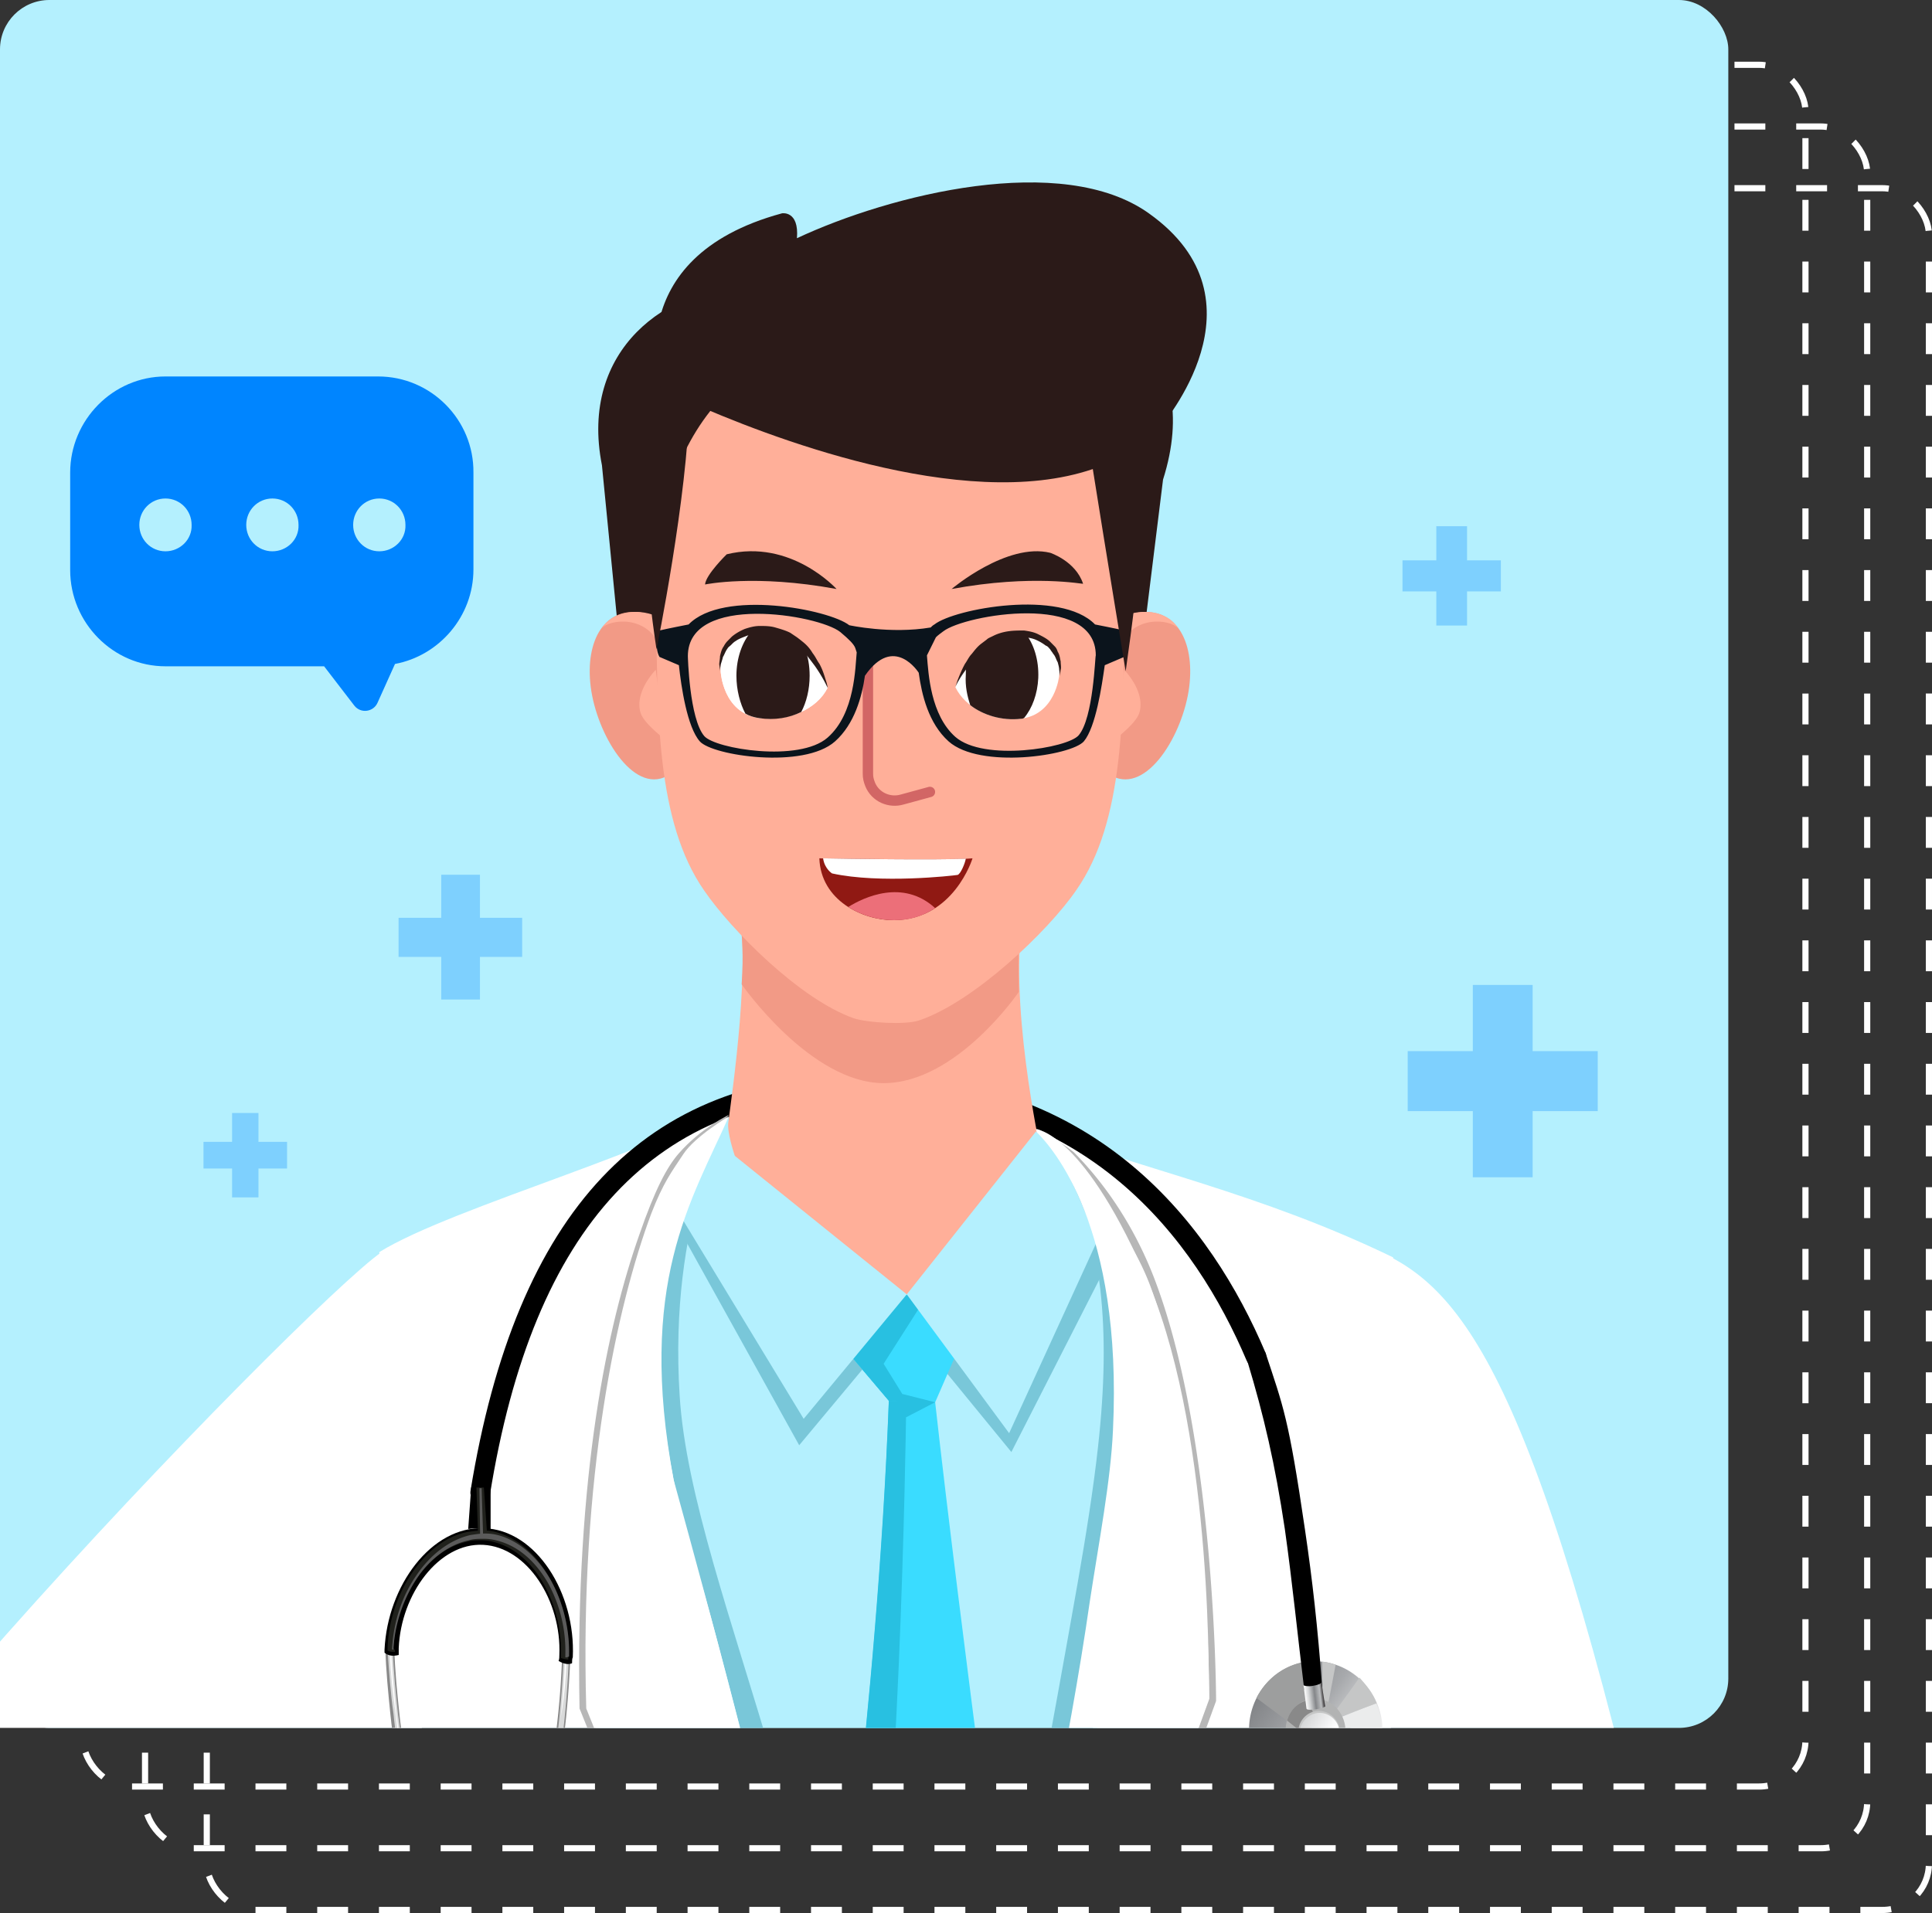 <svg width="313" height="310" fill="none" xmlns="http://www.w3.org/2000/svg"><rect width="100%" height="100%" fill="#333333" stroke="none"/><rect x="23.5" y="20.5" width="279" height="279" rx="7.5" stroke="#fff" stroke-dasharray="5 5 5 5 5 5"/><rect x="13.5" y="10.5" width="279" height="279" rx="7.5" stroke="#fff" stroke-dasharray="5 5 5 5 5 5"/><rect x="33.5" y="30.5" width="279" height="279" rx="7.5" stroke="#fff" stroke-dasharray="5 5 5 5 5 5"/><rect width="280" height="280" rx="8" fill="#B4F0FE"/><g clip-path="url(#clip0)"><path d="M61.262 61.004H26.808c-8.473 0-15.439 7.035-15.439 15.592V92.38c0 8.557 6.966 15.592 15.439 15.592h25.7l4.894 6.37c1.036 1.331 3.107 1.046 3.766-.475l2.824-6.275C71.146 106.26 76.7 99.89 76.7 92.284V76.596c.094-8.557-6.873-15.592-15.44-15.592zM26.808 89.336c-2.354 0-4.236-1.901-4.236-4.278s1.882-4.279 4.236-4.279c2.353 0 4.236 1.902 4.236 4.279.094 2.377-1.883 4.278-4.236 4.278zm17.32 0c-2.352 0-4.235-1.901-4.235-4.278s1.883-4.279 4.236-4.279c2.353 0 4.236 1.902 4.236 4.279.094 2.377-1.883 4.278-4.236 4.278zm17.322 0c-2.353 0-4.236-1.901-4.236-4.278s1.883-4.279 4.236-4.279c2.354 0 4.236 1.902 4.236 4.279.094 2.377-1.882 4.278-4.236 4.278z" fill="#0085FF"/><path opacity=".3" d="M258.848 170.331h-10.547v-10.725h-9.693v10.725h-10.547v9.717h10.547v10.725h9.693v-10.725h10.547v-9.717zM84.597 148.729h-6.842v-6.982h-6.272v6.982H64.57v6.334h6.913v6.91h6.272v-6.91h6.842v-6.334zm-38.09 36.306h-4.633v-4.679h-4.276v4.679h-4.632v4.319h4.632v4.678h4.276v-4.678h4.633v-4.319zm205.42 63.775h-7.126v-7.198h-6.486v7.198h-7.127v6.55h7.127v7.198h6.486v-7.198h7.126v-6.55zm-8.774-158.008h-5.477V85.27h-4.984v5.532h-5.477v5.034h5.477v5.531h4.984v-5.531h5.477v-5.034z" fill="#0085FF"/><path d="M114.829 183.831l20.456-18.092 16.34.367 16.341 17.236 29.775 11.614-12.346 297.183-78.191-16.137-13.92-255.863 21.545-36.308z" fill="#B4F0FE"/><path d="M156.104 375.882c-.484-20.293 17.793-64.18 23.966-115.891 1.816-14.669 5.447-29.828 3.51-44.498-1.21-9.535-4.962-28.483-15.735-32.517 16.704 6.356 36.433 10.391 57.857 20.782l-.484 74.937c1.694 13.57-.968 74.204 1.452 129.704 3.874 87.529 17.672 189.117 19.488 209.776.121.856-26.145 7.335-51.2-.733-11.499-3.667-31.712-23.105-34.254-79.216-3.268-73.715-4.6-162.344-4.6-162.344zm-15.615 1.1c-2.178-33.618-15.372-75.793-24.692-112.834-5.568-22.005-15.372-61.98 2.179-83.006 1.089-1.345-.242-1.956 1.089-3.179-8.594 7.457-45.632 17.482-57.615 24.939l2.421 83.861c1.332 19.438.605 67.359-.968 111.857-3.026 87.895-14.162 196.695-21.424 225.057-.121.366 31.954 3.423 62.577-2.934 29.534-6.113 35.949-46.576 35.707-89.608.121.123.726-154.153.726-154.153z" fill="#fff"/><path d="M217.955 200.579c14.283 5.379 26.145 9.535 45.269 86.429 9.078 36.552 26.871 134.961 29.776 186.06.121 2.078-41.396-.978-41.759-3.301-6.899-49.021-32.197-163.2-32.197-163.2l-1.089-105.988z" fill="#fff"/><path d="M149.567 355.1c2.541.244 14.645-27.628 14.645-27.628s-8.651-63.804-12.709-100.242c-.605-4.279-7.02-6.357-7.504-.245-1.767 49.549-9.32 99.876-9.32 99.876s12.467 27.994 14.888 28.239z" fill="#3ADCFF"/><path d="M149.688 348.743c-1.332-.122-9.441-20.171-9.441-20.171 5.567-24.572 6.536-98.898 6.536-98.898l4.72-2.445-5.326-1.345-3.026-4.89 7.021-11.002-12.346-.489-2.663 6.235.242 1.1 8.594 10.147c-1.942 50.734-9.32 99.876-9.32 99.876s12.346 27.994 14.888 28.239c2.541.244 14.645-27.628 14.645-27.628s-13.193 21.393-14.524 21.271z" fill="#28C0E1"/><path d="M170.991 186.154s5.205 5.746 7.263 22.738c.847 7.457.726 15.77-.364 25.55-.726 6.601-1.936 14.303-3.268 21.882-8.351 47.554-21.182 112.834-21.182 112.834l4.479 133.494s-.484-122.492-1.816-134.227c.848-7.335 17.793-56.356 24.45-106.722 7.021-36.185 3.632-60.513-9.562-75.549zm-53.016-5.012s-9.683 16.381-7.867 44.987c.968 15.892 8.472 36.552 15.13 59.29 14.524 49.388 17.308 71.759 17.671 81.172.364 9.413-3.389 116.013-3.389 116.013s.363-41.687.727-82.273c.242-25.794 2.662-26.161-6.294-60.39-6.658-31.295-17.914-76.282-21.546-87.407-3.752-11.002-12.95-51.099 5.568-71.392z" fill="#79C7D9"/><path d="M77.791 243.488h-.242c-.847-.122-1.453-.978-1.331-1.834 7.383-45.476 28.202-67.602 63.788-67.602 37.885 0 56.283 24.571 64.998 45.109.363.856 0 1.834-.847 2.2-.848.367-1.816 0-2.179-.855-8.352-19.682-25.782-43.154-61.972-43.154-33.771 0-53.621 21.271-60.641 64.914-.121.611-.727 1.222-1.574 1.222z" fill="#000"/><path d="M100.425 104.982L97.52 75.398c-3.752-18.948 10.894-28.972 23.724-28.972h44.301c13.556 0 29.654 9.901 22.876 31.295l-3.994 32.273-84.002-5.012z" fill="#2B1A18"/><path d="M192.658 111.339c-.969 7.579-6.779 17.359-12.468 14.425-4.478-2.323-8.23-6.357-7.262-13.936.968-7.579 4.963-11.369 10.894-12.47 6.536-1.344 9.804 4.402 8.836 11.981z" fill="#F29A86"/><path d="M190.841 101.803c-1.21-1.466-7.625-2.322-9.562 3.423l.727-5.378s2.057-.978 4.599-.612c3.268.49 4.236 2.567 4.236 2.567z" fill="#FFAF99"/><path d="M95.706 111.339c.968 7.579 6.778 17.359 12.346 14.425 4.478-2.323 8.23-6.357 7.262-13.936-.968-7.579-4.962-11.369-10.893-12.47-6.416-1.344-9.684 4.402-8.715 11.981z" fill="#F29A86"/><path d="M97.52 101.803c1.21-1.466 7.626-2.322 9.563 3.423l-.727-5.378s-2.057-.978-4.478-.612c-3.268.49-4.358 2.567-4.358 2.567zm21.909 44.865c2.42 8.313-.848 30.684-1.453 35.33-.484 3.789 7.868 26.772 21.303 29.461 3.147.612 12.346 1.467 14.767.978 12.467-2.445 14.525-26.038 14.525-26.038s-5.447-25.061-2.663-38.753l-46.479-.978z" fill="#FFAF99"/><path d="M108.172 195.812l21.303 38.385 16.824-20.17-29.654-25.795c-5.084 1.223-2.179 5.991-8.473 7.58zm70.445 10.513s-1.937-9.78-5.084-14.914c-3.147-5.135-7.747 8.313-12.104 5.99l-14.888 16.748 17.309 21.148 14.767-28.972z" fill="#79C7D9"/><path d="M133.953 209.259l24.934.978-7.383 16.992-7.505-.244-8.593-10.147-1.453-7.579z" fill="#3ADCFF"/><path d="M151.503 227.229l-5.325-1.345-3.026-4.89 7.02-11.002-12.346-.489-2.663 6.235.242 1.1 8.594 10.146c3.51.367 7.504.245 7.504.245z" fill="#28C0E1"/><path d="M107.566 192.632l7.021-8.924 32.317 26.038-16.703 20.171-22.635-37.285zm39.338 17.116l16.583 22.493 14.161-30.928s-2.662-7.702-4.962-11.491c-2.3-3.79-4.842-6.479-4.842-6.479l-20.94 26.405z" fill="#B4F0FE"/><path d="M93.89 276.861l17.308 42.909s8.23 2.201 10.651 2.934c-3.389.734-10.53 2.323-10.53 2.323l28.928 44.131-1.936-5.257-24.329-38.141c2.663-.611 10.288-2.322 11.135-2.567l.484-.122v-.489c0-.611 0-.978-13.193-4.401l-16.824-41.686c-2.421-40.586 6.415-69.192 12.709-83.862l9.804-11.98s-4.478 2.078-8.11 6.234c-1.936 2.201-3.873 5.868-6.415 13.203-5.083 14.425-10.41 38.752-9.683 76.771z" fill="#B7B7B7"/><path d="M118.097 180.897s-5.446 3.179-7.383 6.113c-1.937 2.934-3.268 4.645-5.205 9.657-5.567 14.914-11.62 42.542-10.53 80.194l16.945 42.054s14.041 3.667 13.073 3.911l-11.983 2.69 26.265 41.197s-3.51-30.317-30.139-126.892c-5.93-31.785 2.784-45.11 8.957-58.924z" fill="#fff"/><path d="M167.965 182.976c.242-.245 5.447 3.178 6.052 3.789 3.39 3.423 9.32 10.391 13.315 21.271 9.562 25.794 9.683 66.992 9.683 67.358v.245l-15.735 43.275c-.121.245-.242.367-.484.367l-8.473 1.589 6.173 5.379c.242.245.242.489.121.734l-23.966 37.652c-.121.122-.363.244-.484.244h-.242l1.936-4.278 21.546-33.863-6.658-5.868a.937.937 0 01-.242-.611.95.95 0 01.484-.489l9.32-1.711 15.615-42.787c0-2.322-.364-41.931-9.563-66.869-2.541-6.846-7.625-13.692-11.74-18.582-.121.123-6.9-6.601-6.658-6.845z" fill="#B7B7B7"/><path d="M167.844 182.976s7.868.489 18.398 25.305c10.531 25.549 9.562 67.113 9.562 67.113l-15.735 43.276-9.683 1.834 7.141 6.234-23.965 37.652s16.098-56.967 22.997-104.888c1.453-9.535 3.389-19.559 3.752-27.75 1.574-33.129-9.804-45.72-12.346-48.287-.121-.367-.121-.489-.121-.489zm-95.258 93.886S12.55 320.871 4.2 326.005c11.135 9.046 62.94 53.178 69.96 58.801 6.416 5.012 4.963 37.774-3.389 37.041-2.783-.245-27.96-10.391-48.415-22.983-39.58-24.327-63.304-51.588-68.025-65.28-6.173-17.726 94.774-121.88 107.484-130.682l10.772 73.96z" fill="#fff"/><path d="M120.154 151.558s.363 2.934 0 7.946c0 0 11.136 16.015 22.998 16.015 11.862 0 21.908-14.792 21.908-14.792s-.242-9.902.242-14.059l-45.148 4.89z" fill="#F29A86"/><path d="M182.128 95.569c0 21.149-16.945 38.264-37.885 38.264-20.94 0-37.886-17.115-37.886-38.264 0-28.361 16.946-42.053 37.886-42.053s37.885 14.303 37.885 42.053z" fill="#FFAF99"/><path d="M182.128 95.57c0 20.414 0 37.529-7.746 48.653-4.6 6.724-16.704 18.215-25.54 21.149-2.178.733-8.351.367-10.53-.367-8.715-3.056-19.851-14.303-24.208-20.659-7.747-11.125-7.747-28.239-7.747-48.655" fill="#FFAF99"/><path d="M106.235 108.527c-2.541 2.812-3.026 5.379-2.42 7.09.605 1.712 3.873 4.157 3.873 4.157l-1.453-11.247zm75.891 0c2.542 2.812 3.026 5.379 2.421 7.09-.605 1.712-3.873 4.157-3.873 4.157l1.452-11.247z" fill="#FFAF99"/><path d="M157.555 139.089s-3.026 10.025-12.83 10.025c-4.963 0-11.741-3.179-11.983-10.025.121 0 21.424.367 24.813 0z" fill="#901913"/><path d="M135.526 95.447s-7.384-8.19-17.793-5.624c0 0-3.389 3.3-3.51 4.89 0 0 8.109-1.711 21.303.734zm18.639 0s8.957-7.58 15.977-5.868c0 0 4.116 1.345 5.326 5.012.121.122-8.11-1.59-21.303.856z" fill="#2B1A18"/><path d="M134.073 111.462s-1.453-4.768-4.721-7.336c-4.599-3.789-13.072-2.322-12.588 4.768 0 0 .363 6.602 6.173 7.458 4.842.611 9.441-1.467 11.136-4.89z" fill="#fff"/><path d="M134.073 111.462s-1.453-4.768-4.721-7.336c-4.599-3.789-13.072-2.322-12.588 4.768 0 0 .363 6.602 6.173 7.458 4.842.611 9.441-1.467 11.136-4.89z" fill="#fff"/><path d="M129.473 104.126c-2.179-1.833-5.205-2.445-7.747-1.833-1.452 1.711-2.42 4.278-2.42 7.212 0 2.323.605 4.543 1.452 6.132.605.367 1.428.618 2.275.74 2.421.367 4.838-.029 6.775-1.007.847-1.59 1.36-3.664 1.36-5.865 0-1.589-.243-3.178-.848-4.523-.242-.244-.484-.611-.847-.856z" fill="#2B1A18"/><path d="M134.073 111.461s-.605-1.467-2.057-3.545c-.364-.489-.727-.978-1.211-1.589-.484-.489-.968-1.101-1.452-1.467l-.363-.367-.485-.245c-.363-.244-.605-.366-.968-.611-.605-.367-1.331-.611-2.058-.733-.726-.123-1.452-.245-2.299-.245-.727 0-1.453.122-2.179.367-.605.244-1.332.489-1.816.856-.242.122-.484.366-.726.611-.242.244-.484.367-.605.611-.363.489-.484.978-.726 1.345-.121.489-.242.856-.363 1.222-.122.734-.121 1.101-.121 1.101s0-.367-.122-1.101c0-.366.122-.855.122-1.344.121-.489.242-1.101.605-1.59.121-.244.363-.611.605-.855l.726-.734c.605-.489 1.211-.856 2.058-1.222.726-.245 1.573-.489 2.421-.489.847 0 1.694 0 2.541.244.848.245 1.695.489 2.421.856l1.09.733.484.367.605.489a6.407 6.407 0 011.452 1.712c.485.611.727 1.222 1.09 1.711.605 1.1.847 2.078 1.089 2.812.242.733.242 1.1.242 1.1z" fill="#2B1A18"/><path d="M154.771 111.338s1.573-4.523 4.841-6.968c4.6-3.423 12.709-1.711 11.983 5.135 0 0-.605 6.357-6.294 6.968-4.6.489-8.957-1.834-10.53-5.135z" fill="#fff"/><path d="M159.614 104.371c-1.332.978-2.3 2.201-3.026 3.423-.121.489-.121.978-.121 1.589-.121 1.834.242 3.423.726 4.89 2.058 1.589 5.084 2.567 8.231 2.2.121 0 .242 0 .484-.122 1.331-1.589 2.179-3.912 2.3-6.479.121-2.934-.727-5.501-2.058-7.212-2.421-.245-4.721.366-6.536 1.711z" fill="#2B1A18"/><path d="M154.771 111.339l.364-1.1c.242-.612.605-1.59 1.21-2.69.363-.489.605-1.1 1.089-1.589.485-.611.848-1.1 1.453-1.589l.484-.367.484-.367c.242-.244.605-.366 1.089-.611.727-.367 1.574-.611 2.421-.733.848-.123 1.695-.123 2.542-.123.847.123 1.574.245 2.3.612.726.366 1.452.733 1.937 1.222l.726.734c.242.244.363.489.484.855.363.612.363 1.101.484 1.589 0 .489.121.978 0 1.345-.121.734-.121 1.1-.121 1.1s0-.366-.121-1.1c0-.367-.121-.733-.242-1.222-.242-.367-.363-.978-.726-1.345-.121-.244-.363-.489-.484-.733-.243-.245-.364-.489-.727-.612a7.745 7.745 0 00-1.694-.978c-.605-.244-1.332-.366-2.058-.366-.726 0-1.452 0-2.179.122-.726.122-1.452.367-2.057.611a3.62 3.62 0 00-.969.489l-.484.245-.363.366a5.183 5.183 0 00-1.452 1.345c-.485.489-.848.978-1.211 1.467-1.573 1.956-2.179 3.423-2.179 3.423z" fill="#2B1A18"/><path d="M155.135 141.778c.484-.122 1.214-1.898 1.335-2.631-4.963.244-19.857.003-23.122-.058.242 1.711 1.452 2.445 1.452 2.445 7.747 1.711 19.609.367 20.335.244z" fill="#fff"/><path d="M151.502 147.157c-5.204-4.767-11.533-1.774-14.075-.185 2.3 1.467 4.998 2.141 7.418 2.141 2.327 0 4.392-.494 6.657-1.956z" fill="#EC6F79"/><path d="M140.61 107.916v17.481c0 .611.121 1.1.363 1.712.848 2.078 3.148 3.056 5.205 2.444l4.479-1.222" stroke="#D26665" stroke-width="1.68" stroke-miterlimit="10" stroke-linecap="round" stroke-linejoin="round"/><path d="M182.126 102.17c-.968-.244-4.72-.978-4.72-.978-5.568-5.745-22.756-2.567-26.024 0-.242.123-.484.367-.605.489-6.536 1.101-13.193-.366-13.193-.366-3.268-2.568-20.456-5.868-26.024-.123 0 0-3.752.734-4.72.978 0 0-.969 2.568 0 4.279l3.147 1.345c.363 3.423 1.331 10.024 3.389 12.347 2.057 2.323 16.824 4.523 21.908 0 3.147-2.812 4.357-7.213 4.841-10.636 4.721-6.846 8.715-.489 8.715-.489.484 3.545 1.574 8.191 4.842 11.125 5.084 4.523 19.85 2.323 21.908 0 1.937-2.323 2.905-8.924 3.389-12.347l3.147-1.345c.969-1.711 0-4.279 0-4.279zm-48.053 17.36c-4.599 4.034-18.155 1.833-19.971-.245-2.421-2.812-2.663-12.958-2.663-12.958 0-10.27 21.182-6.724 24.692-3.912 1.453 1.222 2.179 1.956 2.421 2.567l.242.734c-.242 2.322-.242 9.902-4.721 13.814zm40.67-.367c-1.816 2.078-15.372 4.279-19.972.244-3.994-3.545-4.357-10.146-4.599-13.202l1.452-2.934c.363-.367.726-.612 1.211-.978 3.51-2.69 24.692-6.357 24.692 3.912-.121 0-.363 10.146-2.784 12.958z" fill="#0B141C"/><path d="M186.121 34.568c-14.04-10.024-41.879-3.056-57.009 4.034.363-4.523-2.421-4.034-2.421-4.034-26.629 7.212-19.609 28.483-19.609 28.483s.121 0 .243.122c-2.784 6.113-4.479 18.582-.969 42.053 0 0 5.084-24.938 5.326-40.097 11.862 5.257 44.179 18.093 65.361 10.88 2.058 12.959 5.326 32.762 5.326 32.762 2.179-15.28 3.631-29.216 2.179-36.551 1.331-.978 2.542-1.956 3.631-3.179-.242 0 17.914-20.293-2.058-34.473z" fill="#2B1A18"/><path fill-rule="evenodd" clip-rule="evenodd" d="M62.418 266.959c.121 3.912.484 7.458.847 11.003s.969 6.968 1.574 10.88c.726 4.523 1.815 9.168 3.268 13.202 1.452 4.034 3.389 7.457 5.81 9.169 1.694 1.222 3.752 1.711 5.93 1.711 2.3 0 4.842-.733 7.505-1.956l-.605-1.467c-2.542 1.101-4.842 1.712-6.9 1.834-1.936 0-3.63-.367-5.083-1.345-2.179-1.589-3.873-4.645-5.326-8.435-1.452-3.912-2.42-8.557-3.147-12.958-.605-3.912-1.21-7.335-1.573-10.758-.363-3.422-.727-6.968-.848-10.88h-1.452z" fill="#898989"/><path fill-rule="evenodd" clip-rule="evenodd" d="M62.78 267.203h.847c.122 3.546.485 7.091.848 10.514.484 3.667.968 7.212 1.573 10.757.727 4.401 1.695 8.802 3.147 12.959 1.09 2.934 2.784 6.723 5.447 8.679 1.574 1.1 3.39 1.467 5.326 1.467 2.3 0 4.6-.733 6.778-1.711l.363.855c-2.178.978-4.72 1.712-7.141 1.712-2.058 0-4.115-.367-5.81-1.589-2.784-1.956-4.6-5.868-5.689-9.047-1.452-4.156-2.42-8.801-3.147-13.202-.605-3.546-1.21-7.213-1.573-10.88-.485-3.423-.727-6.968-.969-10.514z" fill="#D9DADA"/><path fill-rule="evenodd" clip-rule="evenodd" d="M63.145 267.571h.243c.12 3.423.484 6.846.847 10.269.484 3.667.968 7.212 1.573 10.88.727 4.401 1.695 8.801 3.147 13.08 1.09 3.056 2.784 6.846 5.568 8.802 1.574 1.1 3.51 1.589 5.447 1.467 2.3 0 4.478-.734 6.536-1.589l.121.244c-2.057.856-4.357 1.589-6.657 1.589-1.937 0-3.994-.367-5.568-1.589-2.663-1.956-4.478-5.868-5.568-8.924-1.452-4.156-2.42-8.679-3.147-13.08-.605-3.545-1.21-7.213-1.573-10.88-.484-3.423-.848-6.846-.969-10.269z" fill="#FEFEFE"/><path fill-rule="evenodd" clip-rule="evenodd" d="M92.436 267.326a152.454 152.454 0 01-.726 11.002c-.363 3.545-.847 6.968-1.452 10.88-.727 4.523-1.695 9.291-3.026 13.325-1.453 4.157-3.268 7.58-5.69 9.291-1.694 1.223-3.63 1.834-5.93 1.712-2.3 0-4.842-.612-7.505-1.834l.606-1.467c2.541 1.1 4.841 1.711 7.02 1.711 1.937 0 3.631-.489 5.084-1.467 2.178-1.589 3.873-4.767 5.204-8.557 1.332-3.912 2.3-8.557 2.905-12.958.605-3.912 1.09-7.335 1.453-10.758.363-3.423.605-6.968.726-10.88h1.331z" fill="#898989"/><path fill-rule="evenodd" clip-rule="evenodd" d="M92.195 267.692h-.848a156.846 156.846 0 01-.726 10.636 167.496 167.496 0 01-1.453 10.88c-.726 4.401-1.573 8.924-3.026 13.08-.968 2.934-2.662 6.846-5.325 8.68-1.574 1.1-3.39 1.589-5.205 1.589-2.3 0-4.72-.734-6.778-1.589l-.363.855c2.178.978 4.72 1.59 7.141 1.59 2.058 0 4.115-.489 5.81-1.712 2.784-2.078 4.478-5.99 5.568-9.168 1.452-4.279 2.3-8.802 3.026-13.203a166.78 166.78 0 001.452-10.88 166 166 0 00.727-10.758z" fill="#D9DADA"/><path fill-rule="evenodd" clip-rule="evenodd" d="M91.832 267.938h-.243a146.316 146.316 0 01-.726 10.268 167.31 167.31 0 01-1.452 10.88c-.727 4.401-1.574 8.924-3.026 13.081-1.09 3.056-2.784 6.968-5.447 8.924-1.574 1.222-3.51 1.589-5.447 1.589-2.3 0-4.478-.611-6.657-1.467l-.121.245c2.058.855 4.478 1.467 6.657 1.467 1.937 0 3.873-.489 5.568-1.59 2.663-1.956 4.357-5.867 5.447-9.046 1.452-4.279 2.3-8.679 3.026-13.203a167.31 167.31 0 001.452-10.88c.605-3.3.847-6.723.969-10.268z" fill="#FEFEFE"/><path fill-rule="evenodd" clip-rule="evenodd" d="M78.395 247.644c-8.473-.366-15.614 9.291-16.098 19.682v.489c.605.489 1.331.611 2.3.367v-1.1c.363-8.802 6.536-17.115 13.677-16.748 7.141.367 12.71 9.046 12.346 17.848 0 .367 0 .611-.12.978.846.489 1.573.611 2.178.367 0-.367 0-.734.12-.978.485-10.391-5.93-20.66-14.403-20.905z" fill="#000"/><path fill-rule="evenodd" clip-rule="evenodd" d="M63.992 267.693c-.363 0-.848 0-1.21-.244v-.245c.12-4.401 1.573-8.802 3.994-12.347 2.178-3.179 5.204-5.868 8.957-6.602.847-.122 1.694-.244 2.541-.244.848 0 1.695.122 2.421.367 3.631 1.1 6.536 4.034 8.352 7.335 2.179 3.789 3.268 8.313 3.026 12.591v.612c-.363 0-.847-.123-1.21-.245v-.611c.12-3.912-.848-7.946-2.784-11.369-1.695-3.057-4.358-5.746-7.747-6.724a7.516 7.516 0 00-2.3-.367c-.847 0-1.573 0-2.42.245-3.39.733-6.295 3.178-8.231 6.112-2.179 3.179-3.51 7.213-3.631 11.125.242.244.242.489.242.611z" fill="#20211C"/><path fill-rule="evenodd" clip-rule="evenodd" d="M91.588 268.549v-.367a22.879 22.879 0 00-2.784-11.614c-1.816-3.178-4.478-5.867-7.989-6.845-.847-.245-1.573-.367-2.42-.367-.848 0-1.695 0-2.421.244-3.51.734-6.536 3.301-8.473 6.235-2.179 3.301-3.51 7.335-3.752 11.247v.244c-.121 0-.242 0-.242-.122.242-4.279 1.573-8.557 3.994-11.98 2.058-3.056 5.084-5.624 8.715-6.479.847-.123 1.574-.245 2.42-.245.848 0 1.574.122 2.422.367 3.51 1.1 6.294 3.912 8.11 7.09 2.057 3.668 3.146 8.068 3.025 12.347v.122c-.484.245-.605.123-.605.123z" fill="#5B5B5B"/><path fill-rule="evenodd" clip-rule="evenodd" d="M79.484 247.889v-6.846h-3.147l-.484 6.724c.605-.123 2.057-.123 2.662-.123.242.123.606.245.969.245z" fill="#000"/><path fill-rule="evenodd" clip-rule="evenodd" d="M78.88 248.133l-.485-7.09h-1.21l.242 7.09h1.452z" fill="#20211C"/><path fill-rule="evenodd" clip-rule="evenodd" d="M78.274 249.11l-.242-7.946h-.363l.121 7.946h.484z" fill="#5B5B5B"/><path fill-rule="evenodd" clip-rule="evenodd" d="M211.662 269.282c-5.931.856-10.046 6.479-9.199 12.592.847 6.112 6.294 10.39 12.225 9.657 5.931-.856 10.046-6.479 9.199-12.591-.847-6.113-6.294-10.391-12.225-9.658z" fill="url(#paint0_linear)"/><path fill-rule="evenodd" clip-rule="evenodd" d="M211.419 269.282c-3.51.611-6.294 2.812-7.867 5.868l8.715 6.479-.848-12.347z" fill="#9D9E9E"/><path fill-rule="evenodd" clip-rule="evenodd" d="M223.645 282.729c.242-1.222.242-2.445.121-3.789-.121-1.1-.363-2.078-.847-2.934l-6.173 2.445.363 2.934 6.536 1.344z" fill="#EBECEC"/><path fill-rule="evenodd" clip-rule="evenodd" d="M223.039 276.006l-6.294 2.322-2.3 1.589 5.81-8.068c1.09 1.223 2.179 2.567 2.784 4.157zm-8.836-6.724l.121 9.413h.363l1.695-8.924c-.726-.245-1.453-.489-2.179-.489z" fill="#C5C6C6"/><path d="M213.815 285.485c2.65-.363 4.491-2.936 4.113-5.746-.378-2.81-2.832-4.792-5.482-4.429-2.65.364-4.491 2.937-4.113 5.746.378 2.81 2.833 4.793 5.482 4.429z" fill="#B2B3B3"/><path fill-rule="evenodd" clip-rule="evenodd" d="M211.904 275.517l1.21 2.934-1.21 3.056-3.389-2.69c.484-1.711 1.694-2.934 3.389-3.3zm-2.421 8.19v-.244l2.542-.611-1.211-1.345-2.42-.367h-.122c.122.978.606 1.834 1.211 2.567z" fill="#898989"/><path d="M214.182 284.299c1.855-.255 3.147-2.034 2.886-3.974-.261-1.94-1.976-3.306-3.831-3.052-1.855.255-3.147 2.034-2.886 3.974.261 1.94 1.976 3.306 3.831 3.052z" fill="#C5C6C6"/><path fill-rule="evenodd" clip-rule="evenodd" d="M213.355 277.595c-1.694.244-3.026 1.956-2.784 3.667.243 1.834 1.816 3.057 3.632 2.812 1.694-.244 3.026-1.956 2.784-3.667-.243-1.834-1.937-3.057-3.632-2.812z" fill="url(#paint1_linear)"/><path fill-rule="evenodd" clip-rule="evenodd" d="M214.204 273.439l-2.905.366c-1.09-8.924-1.937-17.481-3.147-26.038-1.574-10.513-3.39-18.337-6.052-27.139l2.905-1.467c2.905 8.802 3.752 10.513 6.415 28.728 1.21 8.191 2.057 15.77 2.784 25.55z" fill="#000"/><path fill-rule="evenodd" clip-rule="evenodd" d="M214.082 272.583c0 .244-.605.489-1.453.611-.726.122-1.331 0-1.452-.122l.484 3.789c0 .245.726.245 1.573.123.848-.123 1.453-.367 1.453-.489l-.605-3.912z" fill="url(#paint2_linear)"/></g><defs><linearGradient id="paint0_linear" x1="204.219" y1="273.52" x2="221.324" y2="286.392" gradientUnits="userSpaceOnUse"><stop stop-color="#808285"/><stop offset=".45" stop-color="#A7A9AC"/><stop offset="1" stop-color="#fff"/></linearGradient><linearGradient id="paint1_linear" x1="208.345" y1="277.374" x2="215.384" y2="281.768" gradientUnits="userSpaceOnUse"><stop stop-color="#BCBEC0"/><stop offset="1" stop-color="#fff"/></linearGradient><linearGradient id="paint2_linear" x1="214.518" y1="274.725" x2="211.421" y2="275.089" gradientUnits="userSpaceOnUse"><stop stop-color="#231F20"/><stop offset=".2" stop-color="#BCBEC0"/><stop offset=".48" stop-color="#848689"/><stop offset=".77" stop-color="#D1D3D4"/><stop offset="1" stop-color="#fff"/></linearGradient><clipPath id="clip0"><path fill="#fff" d="M0 0h280v280H0z"/></clipPath></defs></svg>